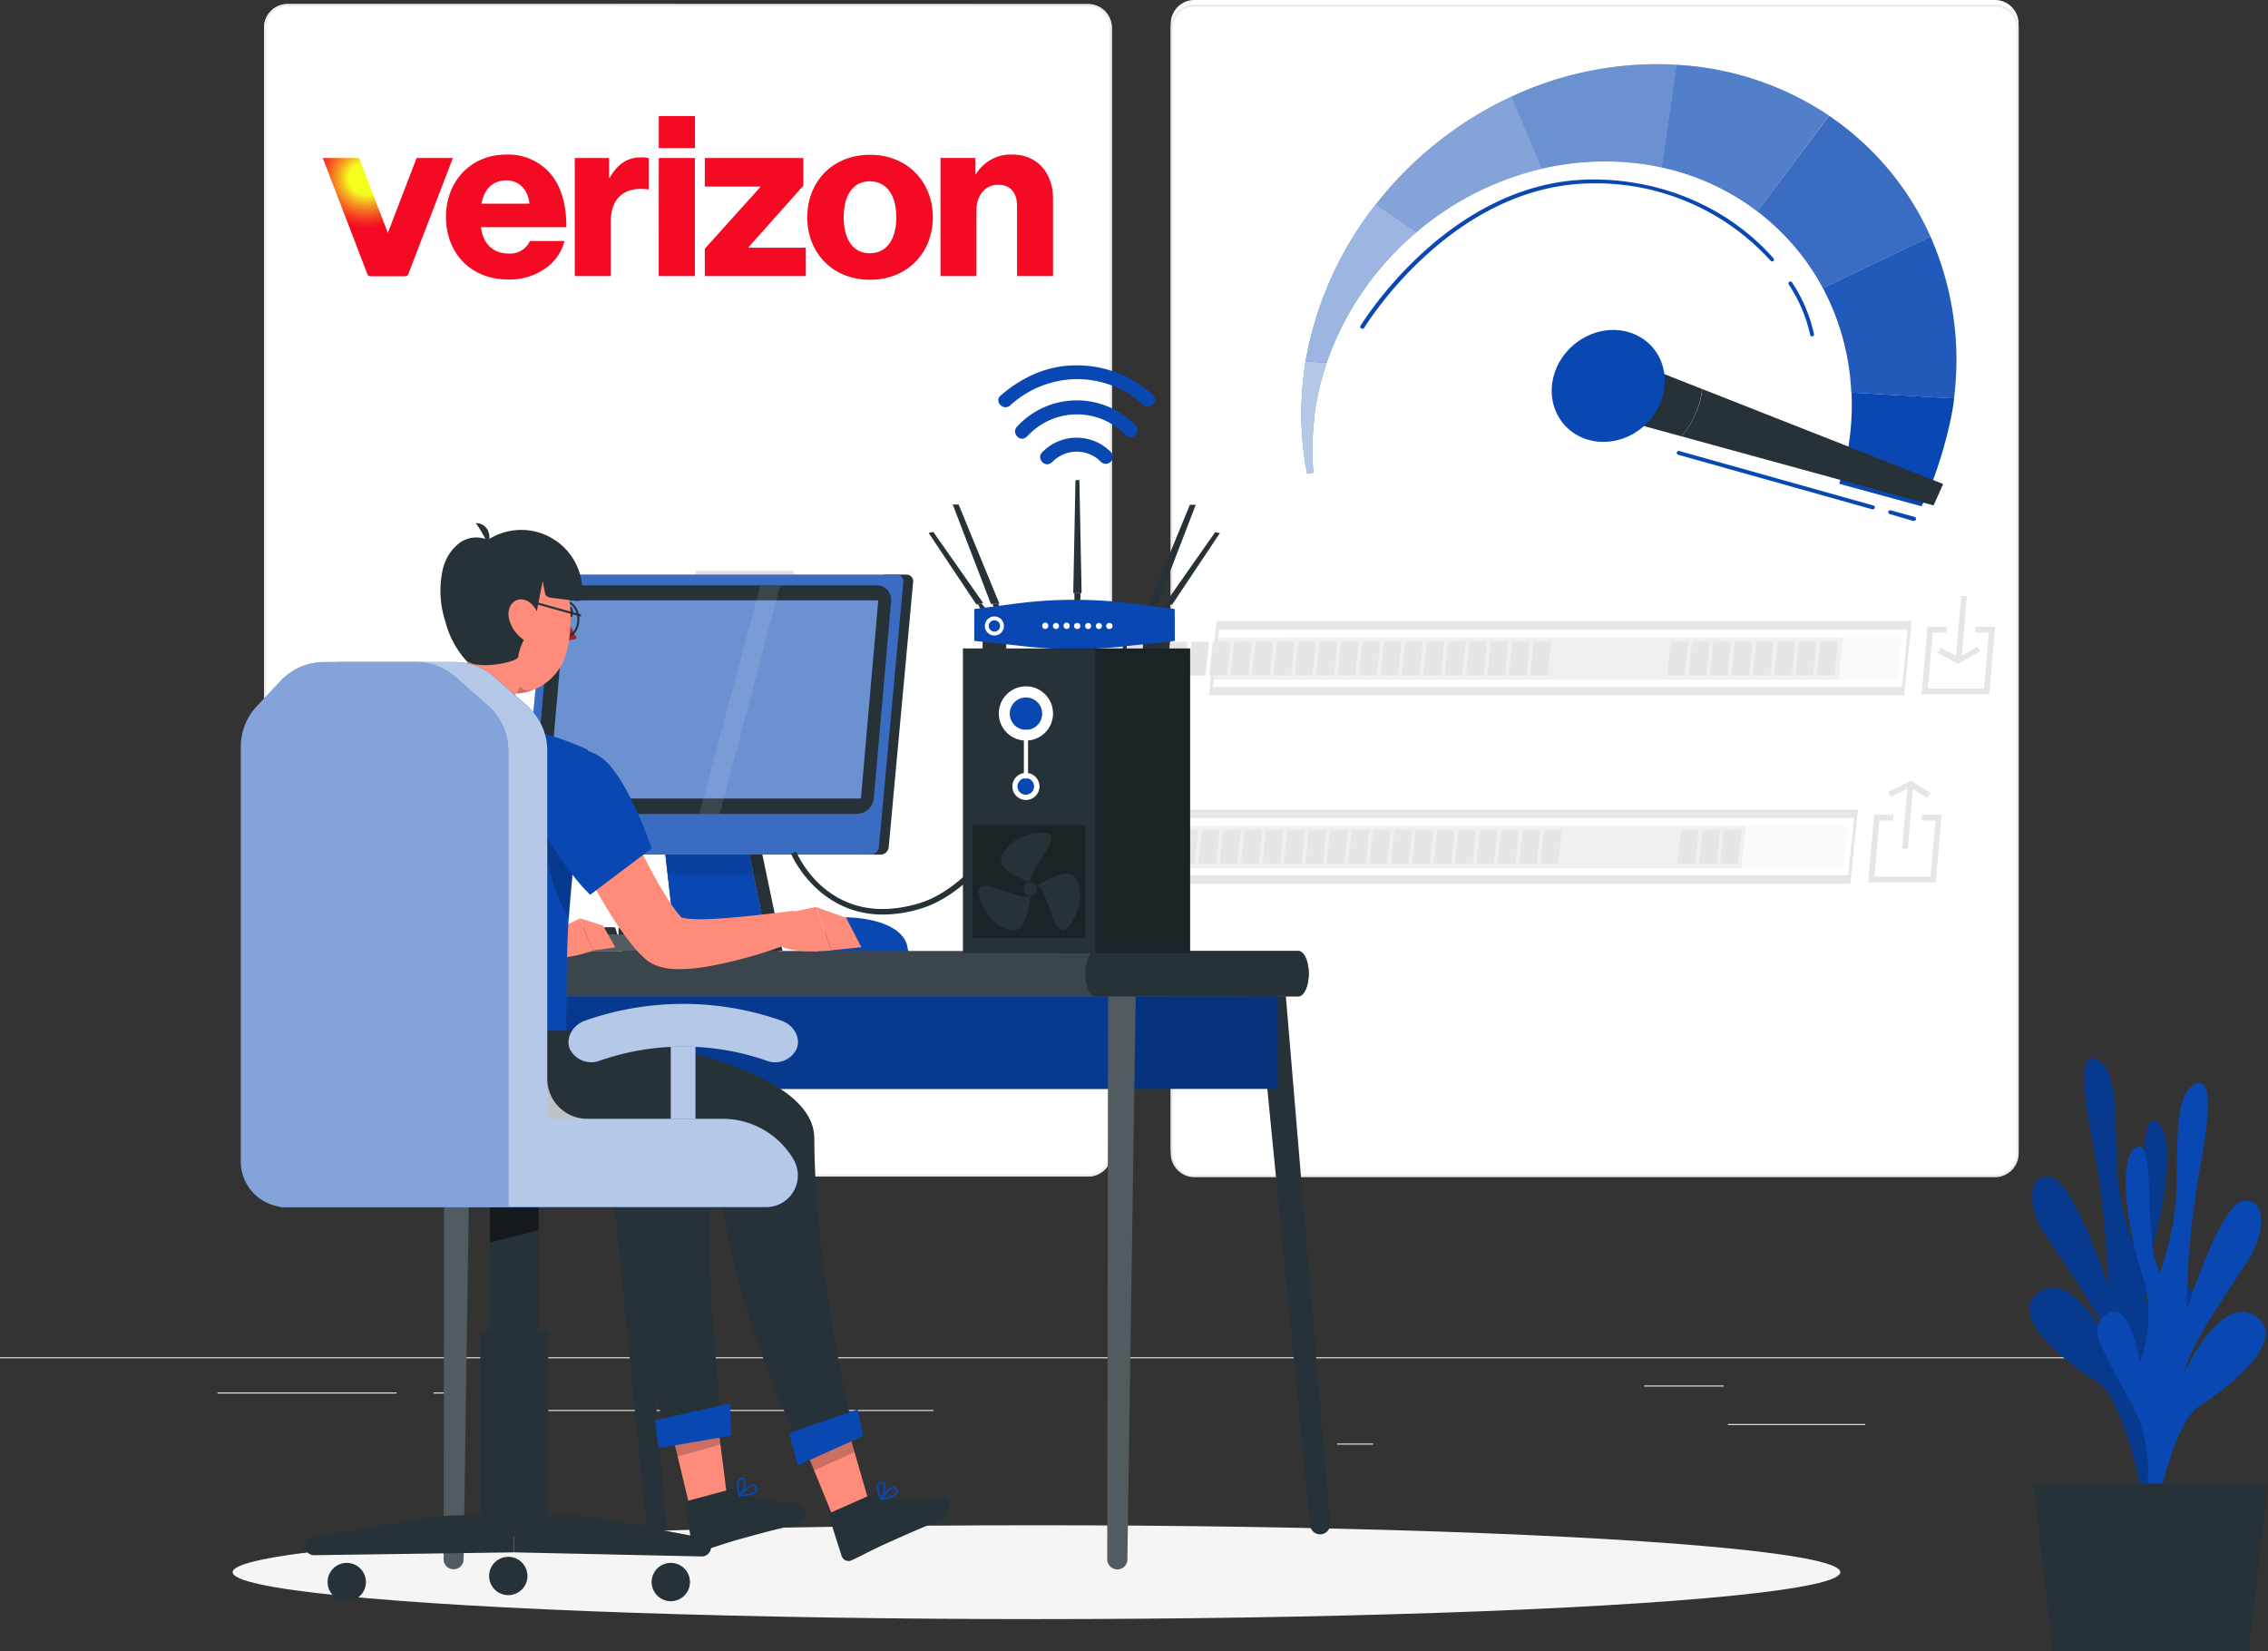 <svg id="Layer_1" data-name="Layer 1" xmlns="http://www.w3.org/2000/svg" xmlns:xlink="http://www.w3.org/1999/xlink" viewBox="0 0 547.05 398.32"><rect x="0" y="0" width="547.05" height="398.32" fill="#333333" stroke="none"/><defs><style>.cls-1{fill:#ebebeb;}.cls-10,.cls-11,.cls-12,.cls-13,.cls-14,.cls-2,.cls-3,.cls-8,.cls-9{fill:#fff;}.cls-2{stroke:#ebebeb;stroke-miterlimit:10;stroke-width:0.5px;}.cls-4{fill:#fafafa;}.cls-5{fill:#f0f0f0;}.cls-6{fill:#e6e6e6;}.cls-7{fill:#0948b3;}.cls-8{opacity:0.6;}.cls-10,.cls-11,.cls-12,.cls-13,.cls-14,.cls-18,.cls-19,.cls-20,.cls-23,.cls-8,.cls-9{isolation:isolate;}.cls-23,.cls-9{opacity:0.5;}.cls-10{opacity:0.4;}.cls-11,.cls-20{opacity:0.3;}.cls-12,.cls-18{opacity:0.2;}.cls-13,.cls-19{opacity:0.1;}.cls-14{opacity:0.7;}.cls-15{fill:#263238;}.cls-16{fill:#e0e0e0;}.cls-17{fill:#f5f5f5;}.cls-21{fill:#ff8b7b;}.cls-22{fill:#a02724;}.cls-24{fill:#f50a23;}.cls-25{fill:url(#radial-gradient);}</style><radialGradient id="radial-gradient" cx="-1064.87" cy="-3577.29" r="125.54" gradientTransform="matrix(0.04, -0.11, -0.12, -0.04, -298.33, -217.12)" gradientUnits="userSpaceOnUse"><stop offset="0" stop-color="#f5ff1e"/><stop offset="0.26" stop-color="#f5ff1e"/><stop offset="0.27" stop-color="#f5fa1e"/><stop offset="0.42" stop-color="#f5a620"/><stop offset="0.56" stop-color="#f56321"/><stop offset="0.68" stop-color="#f53322"/><stop offset="0.77" stop-color="#f51523"/><stop offset="0.82" stop-color="#f50a23"/></radialGradient></defs><path class="cls-1" d="M262.47,283.8H69.38a5.71,5.71,0,0,1-5.7-5.71V6.7A5.7,5.7,0,0,1,69.38,1H262.47a5.71,5.71,0,0,1,5.71,5.7h0V278.09A5.71,5.71,0,0,1,262.47,283.8Z"/><path class="cls-2" d="M69.38,1.2a5.45,5.45,0,0,0-5.45,5.47V278.09a5.46,5.46,0,0,0,5.45,5.46H262.47a5.49,5.49,0,0,0,5.46-5.46V6.7a5.49,5.49,0,0,0-5.46-5.46Z"/><path class="cls-3" d="M481.2,282.8H288.1a5.73,5.73,0,0,1-5.71-5.71V5.7A5.72,5.72,0,0,1,288.1,0H481.2a5.71,5.71,0,0,1,5.69,5.7V277.09a5.7,5.7,0,0,1-5.69,5.71Z"/><path class="cls-2" d="M288.1,1.36a5.48,5.48,0,0,0-5.46,5.46V278.25a5.48,5.48,0,0,0,5.46,5.46H481.2a5.48,5.48,0,0,0,5.46-5.46V6.82a5.48,5.48,0,0,0-5.46-5.46Z"/><polygon class="cls-4" points="444.64 209.42 294.34 209.42 295.38 199.23 445.68 199.23 444.64 209.42"/><polygon class="cls-5" points="420.02 209.42 279.45 209.42 280.49 199.23 421.06 199.23 420.02 209.42"/><path class="cls-6" d="M446.32,213.19H278.65l1.83-17.91H448.14Zm-166.71-2.06H445.78l1.4-13.81H281Z"/><polygon class="cls-6" points="408.87 208.42 404.63 208.42 405.49 200.23 409.73 200.23 408.87 208.42"/><polygon class="cls-6" points="414.03 208.42 409.79 208.42 410.65 200.23 414.89 200.23 414.03 208.42"/><polygon class="cls-6" points="419.19 208.42 414.95 208.42 415.81 200.23 420.05 200.23 419.19 208.42"/><polygon class="cls-6" points="466.92 212.86 450.61 212.86 452.03 196.55 456.69 196.55 456.57 197.94 453.3 197.94 452.12 211.47 465.65 211.47 466.84 197.94 463.5 197.94 463.62 196.55 468.34 196.55 466.92 212.86"/><polygon class="cls-6" points="460.17 204.7 458.78 204.7 460.15 189.11 461.53 189.11 460.17 204.7"/><polygon class="cls-6" points="464.84 192.47 460.75 189.91 456.05 192.23 455.52 191 460.93 188.32 465.65 191.28 464.84 192.47"/><polygon class="cls-4" points="457.62 163.97 307.32 163.97 308.35 153.78 458.65 153.78 457.62 163.97"/><polygon class="cls-5" points="443.47 163.97 292.42 163.97 293.46 153.78 444.51 153.78 443.47 163.97"/><path class="cls-6" d="M459.29,167.7H291.62l1.83-17.92H461.11Zm-166.71-2H458.75l1.4-13.8H294Z"/><polygon class="cls-6" points="406.36 162.97 402.13 162.97 402.99 154.78 407.22 154.78 406.36 162.97"/><polygon class="cls-6" points="411.52 162.97 407.29 162.97 408.14 154.78 412.38 154.78 411.52 162.97"/><polygon class="cls-6" points="416.68 162.97 412.45 162.97 413.31 154.78 417.54 154.78 416.68 162.97"/><polygon class="cls-6" points="421.84 162.97 417.61 162.97 418.46 154.78 422.7 154.78 421.84 162.97"/><polygon class="cls-6" points="427 162.97 422.77 162.97 423.62 154.78 427.86 154.78 427 162.97"/><polygon class="cls-6" points="432.16 162.97 427.93 162.97 428.78 154.78 433.02 154.78 432.16 162.97"/><polygon class="cls-6" points="437.32 162.97 433.08 162.97 433.94 154.78 438.18 154.78 437.32 162.97"/><polygon class="cls-6" points="442.48 162.97 438.24 162.97 439.1 154.78 443.34 154.78 442.48 162.97"/><polygon class="cls-6" points="479.81 167.5 463.5 167.5 464.92 151.19 469.58 151.19 469.45 152.58 466.19 152.58 465 166.12 478.54 166.12 479.73 152.58 476.38 152.58 476.51 151.19 481.23 151.19 479.81 167.5"/><polygon class="cls-6" points="473.08 159.35 471.69 159.35 473.06 143.76 474.44 143.76 473.08 159.35"/><polygon class="cls-6" points="472.34 160.14 467.39 157.46 468.14 156.23 472.43 158.56 476.97 155.99 477.58 157.18 472.34 160.14"/><g id="freepik--Speedometer--inject-132"><path class="cls-7" d="M471.18,97.13h0v-.3A1.5,1.5,0,0,1,471.18,97.13Z"/><path class="cls-7" d="M341.67,56A72,72,0,0,0,320,87.51l-5.1-.29a84.77,84.77,0,0,1,17-38Z"/><path class="cls-8" d="M341.67,56A72,72,0,0,0,320,87.51l-5.1-.29a84.77,84.77,0,0,1,17-38Z"/><path class="cls-7" d="M371.89,40.7A71.92,71.92,0,0,0,341.67,56l-9.78-6.72a89.39,89.39,0,0,1,32.72-26Z"/><path class="cls-9" d="M371.89,40.7A71.92,71.92,0,0,0,341.67,56l-9.78-6.72a89.39,89.39,0,0,1,32.72-26Z"/><path class="cls-7" d="M404.37,15.64l-3.58,24.75A63.54,63.54,0,0,0,390.06,39a66.88,66.88,0,0,0-18.17,1.7L364.6,23.3a82.9,82.9,0,0,1,38.57-7.74Z"/><path class="cls-10" d="M404.37,15.64l-3.58,24.75A63.54,63.54,0,0,0,390.06,39a66.88,66.88,0,0,0-18.17,1.7L364.6,23.3a82.9,82.9,0,0,1,38.57-7.74Z"/><path class="cls-7" d="M441.13,27.87,423.89,51a58.48,58.48,0,0,0-23.1-10.61l3.58-24.75A73,73,0,0,1,441.13,27.87Z"/><path class="cls-11" d="M441.13,27.87,423.89,51a58.48,58.48,0,0,0-23.1-10.61l3.58-24.75A73,73,0,0,1,441.13,27.87Z"/><path class="cls-7" d="M465.64,57.07,439.69,69.5A57.2,57.2,0,0,0,423.89,51l17.28-23.08A69.42,69.42,0,0,1,465.64,57.07Z"/><path class="cls-12" d="M465.64,57.07,439.69,69.5A57.2,57.2,0,0,0,423.89,51l17.28-23.08A69.42,69.42,0,0,1,465.64,57.07Z"/><path class="cls-7" d="M471.31,96.11,446.54,94.7a59,59,0,0,0-6.85-25.2l25.95-12.43A73.75,73.75,0,0,1,471.31,96.11Z"/><path class="cls-13" d="M471.31,96.11,446.54,94.7a59,59,0,0,0-6.85-25.2l25.95-12.43A73.75,73.75,0,0,1,471.31,96.11Z"/><path class="cls-7" d="M471.23,96.83a1.5,1.5,0,0,1,0,.3c-1,7-4.27,18.42-7.74,25l-19.85-5.43,1.95-7.59c.2-1,.36-2,.5-3h0l.08-.61h0a62.85,62.85,0,0,0,.42-10.8l24.77,1.4a1.21,1.21,0,0,1-.05.42A1.57,1.57,0,0,1,471.23,96.83Z"/><path class="cls-7" d="M316.8,114l-1.51.26c-.38-1.93-.69-3.88-.92-5.87a77.09,77.09,0,0,1,.14-18.28h0v-.29a1.12,1.12,0,0,1,.05-.31c.11-.77.22-1.53.35-2.29l5.1.29a68,68,0,0,0-2.94,12.26v.3a1.61,1.61,0,0,0,0,.31,61.19,61.19,0,0,0-.48,7.41A58.48,58.48,0,0,0,316.8,114Z"/><path class="cls-14" d="M316.8,114l-1.51.26c-.38-1.93-.69-3.88-.92-5.87a77.09,77.09,0,0,1,.14-18.28h0v-.29a1.12,1.12,0,0,1,.05-.31c.11-.77.22-1.53.35-2.29l5.1.29a68,68,0,0,0-2.94,12.26v.3a1.61,1.61,0,0,0,0,.31,61.19,61.19,0,0,0-.48,7.41A58.48,58.48,0,0,0,316.8,114Z"/><path class="cls-15" d="M468.7,116.75l-2.32,5.17-4.26-1.16-39.55-10.84-17-4.67a21.58,21.58,0,0,0,3.17-4.89,20.32,20.32,0,0,0,1.86-6.52l37.56,14.8h0Z"/><path class="cls-15" d="M410.57,93.84a21.24,21.24,0,0,1-5,11.41l-15.3-4.19L395.73,88Z"/><path class="cls-7" d="M401.43,93.44a14.67,14.67,0,0,1-3.46,7.84,15.11,15.11,0,0,1-5,3.87c-7,3.34-14.92.68-17.72-6s.64-14.75,7.64-18.11,14.93-.68,17.72,6A12.72,12.72,0,0,1,401.43,93.44Z"/><path class="cls-7" d="M437.06,81.14a.46.46,0,0,1-.44-.38,35.84,35.84,0,0,0-5.17-12.13.47.47,0,0,1,.14-.65h0a.48.48,0,0,1,.66.14,36.57,36.57,0,0,1,5.29,12.46.47.47,0,0,1-.37.55Z"/><path class="cls-7" d="M328.54,79.28a.4.4,0,0,1-.22-.06.47.47,0,0,1-.17-.63h0c.21-.3,21.5-35.3,56.11-35.3,16.92,0,32.78,6.89,43.5,19a.47.47,0,0,1,0,.64h0a.46.46,0,0,1-.65,0h0a56.82,56.82,0,0,0-42.8-18.7c-34.08.07-55.09,34.57-55.3,34.92A.46.46,0,0,1,328.54,79.28Z"/><path class="cls-7" d="M461.68,125.7h-.1L455.81,124a.47.47,0,0,1,.25-.91h0l5.76,1.61a.47.47,0,0,1-.15.92Z"/><path class="cls-7" d="M451.71,122.86h-.11L404.79,109.7a.47.47,0,0,1,.25-.91h0l46.84,13.15a.47.47,0,0,1-.15.92Z"/></g><rect class="cls-1" x="416.78" y="343.49" width="33.12" height="0.25"/><rect class="cls-1" x="322.53" y="348.21" width="8.69" height="0.25"/><rect class="cls-1" x="396.59" y="334.21" width="19.19" height="0.25"/><rect class="cls-1" x="52.46" y="335.89" width="43.19" height="0.25"/><rect class="cls-1" x="104.56" y="335.89" width="6.33" height="0.25"/><rect class="cls-1" x="131.47" y="340.11" width="93.68" height="0.25"/><rect class="cls-1" y="327.4" width="500" height="0.25"/><polygon class="cls-6" points="257.15 208.42 252.91 208.42 253.77 200.23 258.01 200.23 257.15 208.42"/><polygon class="cls-6" points="262.31 208.42 258.07 208.42 258.93 200.23 263.17 200.23 262.31 208.42"/><polygon class="cls-6" points="267.47 208.42 263.23 208.42 264.09 200.23 268.33 200.23 267.47 208.42"/><polygon class="cls-6" points="272.63 208.42 268.39 208.42 269.25 200.23 273.49 200.23 272.63 208.42"/><polygon class="cls-6" points="277.79 208.42 273.55 208.42 274.41 200.23 278.65 200.23 277.79 208.42"/><polygon class="cls-6" points="282.95 208.42 278.71 208.42 279.57 200.23 283.81 200.23 282.95 208.42"/><polygon class="cls-6" points="288.11 208.42 283.87 208.42 284.73 200.23 288.97 200.23 288.11 208.42"/><polygon class="cls-6" points="293.27 208.42 289.03 208.42 289.89 200.23 294.13 200.23 293.27 208.42"/><polygon class="cls-6" points="298.43 208.42 294.19 208.42 295.05 200.23 299.29 200.23 298.43 208.42"/><polygon class="cls-6" points="303.59 208.42 299.35 208.42 300.21 200.23 304.44 200.23 303.59 208.42"/><polygon class="cls-6" points="308.75 208.42 304.51 208.42 305.37 200.23 309.61 200.23 308.75 208.42"/><polygon class="cls-6" points="313.9 208.42 309.67 208.42 310.53 200.23 314.76 200.23 313.9 208.42"/><polygon class="cls-6" points="319.06 208.42 314.83 208.42 315.69 200.23 319.92 200.23 319.06 208.42"/><polygon class="cls-6" points="324.22 208.42 319.99 208.42 320.85 200.23 325.08 200.23 324.22 208.42"/><polygon class="cls-6" points="329.38 208.42 325.15 208.42 326.01 200.23 330.24 200.23 329.38 208.42"/><polygon class="cls-6" points="334.54 208.42 330.31 208.42 331.17 200.23 335.4 200.23 334.54 208.42"/><polygon class="cls-6" points="339.7 208.42 335.47 208.42 336.33 200.23 340.56 200.23 339.7 208.42"/><polygon class="cls-6" points="344.86 208.42 340.63 208.42 341.49 200.23 345.72 200.23 344.86 208.42"/><polygon class="cls-6" points="350.02 208.42 345.79 208.42 346.64 200.23 350.88 200.23 350.02 208.42"/><polygon class="cls-6" points="355.18 208.42 350.95 208.42 351.81 200.23 356.04 200.23 355.18 208.42"/><polygon class="cls-6" points="360.34 208.42 356.11 208.42 356.96 200.23 361.2 200.23 360.34 208.42"/><polygon class="cls-6" points="365.5 208.42 361.26 208.42 362.12 200.23 366.36 200.23 365.5 208.42"/><polygon class="cls-6" points="370.66 208.42 366.43 208.42 367.28 200.23 371.52 200.23 370.66 208.42"/><polygon class="cls-6" points="375.82 208.42 371.58 208.42 372.44 200.23 376.68 200.23 375.82 208.42"/><polygon class="cls-6" points="270.12 162.97 265.89 162.97 266.74 154.78 270.98 154.78 270.12 162.97"/><polygon class="cls-6" points="275.28 162.97 271.05 162.97 271.9 154.78 276.14 154.78 275.28 162.97"/><polygon class="cls-6" points="280.44 162.97 276.2 162.97 277.06 154.78 281.3 154.78 280.44 162.97"/><polygon class="cls-6" points="285.6 162.97 281.36 162.97 282.22 154.78 286.46 154.78 285.6 162.97"/><polygon class="cls-6" points="290.76 162.97 286.52 162.97 287.38 154.78 291.62 154.78 290.76 162.97"/><polygon class="cls-6" points="295.92 162.97 291.68 162.97 292.54 154.78 296.78 154.78 295.92 162.97"/><polygon class="cls-6" points="301.08 162.97 296.84 162.97 297.7 154.78 301.94 154.78 301.08 162.97"/><polygon class="cls-6" points="306.24 162.97 302 162.97 302.86 154.78 307.1 154.78 306.24 162.97"/><polygon class="cls-6" points="311.4 162.97 307.16 162.97 308.02 154.78 312.26 154.78 311.4 162.97"/><polygon class="cls-6" points="316.56 162.97 312.32 162.97 313.18 154.78 317.42 154.78 316.56 162.97"/><polygon class="cls-6" points="321.72 162.97 317.48 162.97 318.34 154.78 322.58 154.78 321.72 162.97"/><polygon class="cls-6" points="326.88 162.97 322.64 162.97 323.5 154.78 327.74 154.78 326.88 162.97"/><polygon class="cls-6" points="332.04 162.97 327.8 162.97 328.66 154.78 332.9 154.78 332.04 162.97"/><polygon class="cls-6" points="337.2 162.97 332.96 162.97 333.82 154.78 338.06 154.78 337.2 162.97"/><polygon class="cls-6" points="342.36 162.97 338.12 162.97 338.98 154.78 343.21 154.78 342.36 162.97"/><polygon class="cls-6" points="347.51 162.97 343.28 162.97 344.14 154.78 348.37 154.78 347.51 162.97"/><polygon class="cls-6" points="352.68 162.97 348.44 162.97 349.3 154.78 353.53 154.78 352.68 162.97"/><polygon class="cls-6" points="357.83 162.97 353.6 162.97 354.46 154.78 358.69 154.78 357.83 162.97"/><polygon class="cls-6" points="362.99 162.97 358.76 162.97 359.62 154.78 363.85 154.78 362.99 162.97"/><polygon class="cls-6" points="368.15 162.97 363.92 162.97 364.78 154.78 369.01 154.78 368.15 162.97"/><polygon class="cls-6" points="373.31 162.97 369.08 162.97 369.94 154.78 374.17 154.78 373.31 162.97"/><polygon class="cls-16" points="191.1 143.15 167.43 143.15 167.9 137.73 191.58 137.73 191.1 143.15"/><g id="freepik--Shadow--inject-132"><ellipse id="freepik--path--inject-132" class="cls-17" cx="250" cy="379.24" rx="193.89" ry="11.32"/></g><g id="freepik--Plant--inject-132"><path class="cls-7" d="M521,362.6s-7-15.33,1-30.45,10.35-18.67,5.24-21.76-7.47,12.09-7.47,12.09S515.46,312,519,301.1s5.79-28.74.93-30.65-1,22.25-5.15,30.43A70.79,70.79,0,0,1,510.67,283c-.58-8.78.33-22.81-3.51-26.4s-6.3-1.11-2.53,18.27A202.23,202.23,0,0,1,508.42,310s-8.34-25.42-13.93-26.16-5.59,7.49-.8,14.63,14,19.93,15.54,26.51c0,0-9.15-19.13-17.38-13.26s7.16,17.41,14,21.59,11.57,30.35,11.57,30.35Z"/><path class="cls-18" d="M521,362.6s-7-15.33,1-30.45,10.35-18.67,5.24-21.76-7.47,12.09-7.47,12.09S515.46,312,519,301.1s5.79-28.74.93-30.65-1,22.25-5.15,30.43A70.79,70.79,0,0,1,510.67,283c-.58-8.78.33-22.81-3.51-26.4s-6.3-1.11-2.53,18.27A202.23,202.23,0,0,1,508.42,310s-8.34-25.42-13.93-26.16-5.59,7.49-.8,14.63,14,19.93,15.54,26.51c0,0-9.15-19.13-17.38-13.26s7.16,17.41,14,21.59,11.57,30.35,11.57,30.35Z"/><path class="cls-7" d="M515.46,368.88s6.84-15.43-1.37-30.42-10.57-18.52-5.49-21.69,7.61,12,7.61,12,4.18-10.51.49-21.39-6.11-28.7-1.24-30.7,1.2,22.2,5.52,30.36a71.23,71.23,0,0,0,3.91-18c.48-8.79-.6-22.8,3.2-26.45s6.28-1.21,2.74,18.23a202.11,202.11,0,0,0-3.37,35.23s8-25.54,13.61-26.36,5.68,7.4,1,14.61-13.79,20.14-15.22,26.75c0,0,8.92-19.27,17.22-13.53s-7,17.53-13.77,21.8S519,369.84,519,369.84Z"/><polygon class="cls-15" points="547.05 357.88 490.53 357.88 495.1 398.32 542.47 398.32 547.05 357.88"/></g><g id="freepik--Desk--inject-132"><polygon class="cls-15" points="279.2 145.74 288.42 121.76 287 121.76 277.14 145.74 279.2 145.74"/><polygon class="cls-15" points="282.71 145.87 294.23 128.61 293.11 128.36 281.08 145.5 282.71 145.87"/><polygon class="cls-15" points="239.01 145.68 229.8 121.7 231.22 121.7 241.08 145.68 239.01 145.68"/><polygon class="cls-15" points="235.51 145.81 223.99 128.55 225.11 128.3 237.13 145.44 235.51 145.81"/><polygon class="cls-15" points="260.89 143.06 258.87 143.06 259.41 115.81 260.35 115.81 260.89 143.06"/><polygon class="cls-15" points="239.39 145.68 239.86 146.75 241.23 146.75 240.79 145.68 239.39 145.68"/><polygon class="cls-15" points="278.85 145.68 278.38 146.75 277.01 146.75 277.44 145.68 278.85 145.68"/><polygon class="cls-15" points="235.88 145.74 236.53 146.96 237.88 146.96 236.72 145.53 235.88 145.74"/><polygon class="cls-15" points="282.37 145.74 281.73 146.96 280.38 146.96 281.54 145.53 282.37 145.74"/><polygon class="cls-15" points="259.15 143.06 259.16 145.24 260.6 145.24 260.6 143.06 259.15 143.06"/><rect class="cls-15" x="237.01" y="153.02" width="5.7" height="3.55"/><rect class="cls-15" x="275.67" y="153.02" width="5.7" height="3.55"/><path class="cls-7" d="M283.37,154.59,271,155.93a108.63,108.63,0,0,1-23.64,0L235,154.59v-7.68l10-1.31a109.79,109.79,0,0,1,28.29,0l10.06,1.31Z"/><path class="cls-3" d="M242.15,151a2.3,2.3,0,1,1-2.3-2.3h0a2.28,2.28,0,0,1,2.29,2.27h0Z"/><circle class="cls-7" cx="239.86" cy="150.99" r="1.37"/><path class="cls-3" d="M252.85,151a.73.73,0,0,1-.73.72.72.72,0,0,1-.72-.72h0a.73.73,0,0,1,.63-.82.74.74,0,0,1,.82.64h0A.49.49,0,0,1,252.85,151Z"/><path class="cls-3" d="M255.43,151a.72.72,0,0,1-.72.72h0a.73.73,0,1,1,.72-.74Z"/><path class="cls-3" d="M258,151a.73.73,0,0,1-.73.72.72.72,0,0,1-.72-.72h0a.73.73,0,0,1,.63-.82.74.74,0,0,1,.82.64h0A.49.49,0,0,1,258,151Z"/><path class="cls-3" d="M260.6,151a.72.72,0,0,1-.72.72h0a.73.73,0,0,1-.82-.63.74.74,0,0,1,.64-.82h.18A.73.73,0,0,1,260.6,151Z"/><path class="cls-3" d="M263.19,151a.73.73,0,1,1-.73-.73.73.73,0,0,1,.73.73Z"/><path class="cls-3" d="M265.78,151a.73.73,0,1,1-.73-.73.73.73,0,0,1,.73.73Z"/><path class="cls-3" d="M268.36,151a.72.72,0,0,1-.72.72h0a.73.73,0,0,1-.82-.63.74.74,0,0,1,.64-.82h.18A.73.73,0,0,1,268.36,151Z"/><path class="cls-7" d="M197.25,230H219.2l-.51-2.38c-2.34-6.34-14.34-6.34-14.34-6.34-3,.17-5.89,3-6.71,6.85Z"/><path class="cls-15" d="M180.19,203.37h-20l2.63,23.06h22.06Z"/><path class="cls-15" d="M188.74,229.36h-1v.26H150.28v-3.19h34.57l-4.66-23.06h-20l-1.11-9.78a2.5,2.5,0,0,1,2.5-2.39h17.16a2.52,2.52,0,0,1,2.52,2.39Z"/><polygon class="cls-7" points="184.85 226.43 162.79 226.43 160.37 205.19 160.16 203.37 180.19 203.37 184.85 226.43"/><polygon class="cls-19" points="161.09 211.05 160.16 203.37 183.28 203.37 184.89 211.05 161.09 211.05"/><path class="cls-15" d="M127,227.11h-2.62a.48.48,0,0,1-.5-.46h0v-2.53a.48.48,0,0,1,.5-.46h1.88a.5.5,0,0,1,.48.34l.74,2.53a.48.48,0,0,1-.37.57H127Z"/><path class="cls-15" d="M130.6,227.11H128a.48.48,0,0,1-.5-.46h0v-2.53a.48.48,0,0,1,.5-.46h1.88a.5.5,0,0,1,.48.34l.74,2.53a.48.48,0,0,1-.37.57h-.13Z"/><path class="cls-15" d="M134.22,227.11H131.6a.48.48,0,0,1-.5-.46h0v-2.53a.48.48,0,0,1,.5-.46h1.88a.5.5,0,0,1,.48.34l.74,2.53a.48.48,0,0,1-.37.57h-.11Z"/><path class="cls-15" d="M137.84,227.11h-2.62a.48.48,0,0,1-.5-.46h0v-2.53a.48.48,0,0,1,.5-.46h1.88a.5.5,0,0,1,.48.34l.74,2.53a.48.48,0,0,1-.37.57h-.11Z"/><path class="cls-15" d="M141.45,227.11h-2.61a.48.48,0,0,1-.5-.46h0v-2.53a.48.48,0,0,1,.5-.46h1.88a.5.5,0,0,1,.48.34l.74,2.53a.48.48,0,0,1-.37.57h-.12Z"/><path class="cls-15" d="M145.07,227.11h-2.61a.48.48,0,0,1-.5-.46h0v-2.53a.48.48,0,0,1,.5-.46h1.88a.5.5,0,0,1,.48.34l.74,2.53a.48.48,0,0,1-.37.57h-.12Z"/><path class="cls-15" d="M148.69,227.11h-2.62a.49.49,0,0,1-.5-.46v-2.53a.49.49,0,0,1,.5-.46H148a.5.5,0,0,1,.48.34l.74,2.53a.47.47,0,0,1-.34.57h0A.55.55,0,0,1,148.69,227.11Z"/><path class="cls-15" d="M152.31,227.11h-2.62a.49.49,0,0,1-.5-.46v-2.53a.49.49,0,0,1,.5-.46h1.89a.5.5,0,0,1,.48.34l.74,2.53a.48.48,0,0,1-.37.57h-.12Z"/><path class="cls-15" d="M155.93,227.11h-2.62a.49.49,0,0,1-.5-.46v-2.53a.49.49,0,0,1,.5-.46h1.88a.5.5,0,0,1,.49.34l.74,2.53a.48.48,0,0,1-.37.57h-.12Z"/><path class="cls-15" d="M159.55,227.11h-2.62a.49.49,0,0,1-.5-.46v-2.53a.49.49,0,0,1,.5-.46h1.88a.5.5,0,0,1,.49.34l.74,2.53a.48.48,0,0,1-.37.57h-.12Z"/><path class="cls-15" d="M163.17,227.11h-2.62a.49.49,0,0,1-.5-.46v-2.53a.49.49,0,0,1,.5-.46h1.88a.5.5,0,0,1,.49.34l.74,2.53a.48.48,0,0,1-.37.57h-.12Z"/><path class="cls-15" d="M166.79,227.11h-2.62a.49.49,0,0,1-.5-.46v-2.53a.49.49,0,0,1,.5-.46h1.88a.5.5,0,0,1,.49.34l.74,2.53a.48.48,0,0,1-.37.57h-.12Z"/><path class="cls-15" d="M170.41,227.11h-2.62a.49.49,0,0,1-.5-.46v-2.53a.49.49,0,0,1,.5-.46h1.88a.5.5,0,0,1,.49.34l.74,2.53a.48.48,0,0,1-.37.57h-.12Z"/><path class="cls-15" d="M174,227.11h-2.62a.49.49,0,0,1-.5-.46v-2.53a.49.49,0,0,1,.5-.46h1.88a.5.5,0,0,1,.49.34l.74,2.53a.48.48,0,0,1-.37.57H174Z"/><path class="cls-15" d="M177.65,227.11H175a.49.49,0,0,1-.5-.46v-2.53a.49.49,0,0,1,.5-.46h1.88a.5.5,0,0,1,.49.34l.73,2.53a.47.47,0,0,1-.34.57h-.11Z"/><path class="cls-15" d="M180.29,227.38a2.1,2.1,0,0,1-2.18,2h-54.2a2.09,2.09,0,0,1-2.18-2h0a1.9,1.9,0,0,1,.64-1.41,2.28,2.28,0,0,1,1.49-.58h54.25a2.47,2.47,0,0,1,.6.08A2,2,0,0,1,180.29,227.38Z"/><path class="cls-12" d="M180.29,227.38a2.1,2.1,0,0,1-2.18,2h-54.2a2.09,2.09,0,0,1-2.18-2h0a1.9,1.9,0,0,1,.64-1.41,2.28,2.28,0,0,1,1.49-.58h54.25a2.47,2.47,0,0,1,.6.08A2,2,0,0,1,180.29,227.38Z"/><path class="cls-15" d="M180.29,227.38a2.1,2.1,0,0,1-2.18,2H159.76a2,2,0,0,1-1.52-1.9,1.09,1.09,0,0,1,0-.36,1.84,1.84,0,0,1,.61-1,2.15,2.15,0,0,1,.46-.33l.26-.12a2.63,2.63,0,0,1,.83-.14h18.27A2,2,0,0,1,180.29,227.38Z"/><path class="cls-15" d="M218.73,138.6h-5.54L207,206.15h5.53a2,2,0,0,0,1.84-1.92l5.87-63.71a1.61,1.61,0,0,0-1.27-1.89h0Z"/><path class="cls-7" d="M210.16,206.15h-83a1.6,1.6,0,0,1-1.5-1.69v-.23l5.87-63.71a2,2,0,0,1,1.84-1.92h83a1.6,1.6,0,0,1,1.5,1.69v.23L212,204.28A2,2,0,0,1,210.16,206.15Z"/><path class="cls-12" d="M210.16,206.15h-83a1.6,1.6,0,0,1-1.5-1.69v-.23l5.87-63.71a2,2,0,0,1,1.84-1.92h83a1.6,1.6,0,0,1,1.5,1.69v.23L212,204.28A2,2,0,0,1,210.16,206.15Z"/><polygon class="cls-7" points="207.66 192.6 132.27 192.6 136.45 144.81 211.84 144.81 207.66 192.6"/><path class="cls-15" d="M206.62,196.34H132.33a3.44,3.44,0,0,1-3.5-3.38h0a2.94,2.94,0,0,1,0-.42L133,145a4.24,4.24,0,0,1,4.15-3.81h74.28a3.44,3.44,0,0,1,3.51,3.37h0a3.23,3.23,0,0,1,0,.44l-4.16,47.49A4.24,4.24,0,0,1,206.62,196.34Z"/><polygon class="cls-7" points="207.66 192.6 132.27 192.6 136.45 144.81 211.84 144.81 207.66 192.6"/><polygon class="cls-10" points="207.66 192.6 132.27 192.6 136.45 144.81 211.84 144.81 207.66 192.6"/><polygon class="cls-13" points="183.39 141.24 168.66 196.31 173.61 196.31 188.18 141.24 183.39 141.24"/><path class="cls-15" d="M143.38,241.13H150l10.67,126.34a2.4,2.4,0,0,1-2.17,2.61h-.24a2.41,2.41,0,0,1-2.4-2.18Z"/><path class="cls-15" d="M303.49,240.28h6.66L320.82,367.5a2.42,2.42,0,0,1-2.21,2.61h-.2a2.42,2.42,0,0,1-2.4-2.18Z"/><rect class="cls-7" x="109.45" y="240.25" width="198.72" height="22.41"/><polygon class="cls-20" points="273.26 240.42 272.49 262.64 308.17 262.66 308.17 240.25 273.26 240.42"/><rect class="cls-18" x="109.47" y="240.42" width="160.77" height="22.41"/><path class="cls-15" d="M113.83,240.28h-6.66L107,376.11a2.41,2.41,0,0,0,2.4,2.42h0a2.42,2.42,0,0,0,2.42-2.38Z"/><path class="cls-15" d="M273.94,240.28h-6.66l-.2,135.86a2.42,2.42,0,0,0,2.42,2.42h0a2.41,2.41,0,0,0,2.42-2.38Z"/><path class="cls-12" d="M107.17,240.28,107,376.11a2.41,2.41,0,0,0,2.4,2.42h0a2.42,2.42,0,0,0,2.42-2.38l2-135.9Z"/><path class="cls-12" d="M273.94,240.28h-6.66l-.2,135.86a2.42,2.42,0,0,0,2.42,2.42h0a2.41,2.41,0,0,0,2.42-2.38Z"/><path class="cls-15" d="M101.63,234.87h0c0-3,1.12-5.47,2.51-5.48h209c1.39,0,2.51,2.46,2.51,5.48h0c0,3-1.12,5.46-2.51,5.47h-209C102.75,240.33,101.63,237.89,101.63,234.87Z"/><path class="cls-13" d="M101.63,234.87h0c0-3,1.12-5.47,2.51-5.48h209c1.39,0,2.51,2.46,2.51,5.48h0c0,3-1.12,5.46-2.51,5.47h-209C102.75,240.33,101.63,237.89,101.63,234.87Z"/><path class="cls-15" d="M261.73,234.87h0c0-3,1.13-5.47,2.52-5.48h48.93c1.39,0,2.51,2.46,2.51,5.48h0c0,3-1.12,5.46-2.51,5.47H264.25C262.86,240.33,261.74,237.89,261.73,234.87Z"/><path class="cls-15" d="M213,220.61c-15.94,0-22.13-14.5-22.2-14.67l1.25-.52c.32.78,8.12,18.93,29.67,12.46,21.85-6.57,39.22-53.08,39.39-53.55l1.27.47c-.72,1.94-17.78,47.61-40.27,54.37A31.3,31.3,0,0,1,213,220.61Z"/><rect class="cls-15" x="255.11" y="156.42" width="31.95" height="73.53"/><rect class="cls-20" x="255.11" y="156.42" width="31.95" height="73.53"/><rect class="cls-15" x="232.26" y="156.42" width="31.95" height="73.53"/><path class="cls-3" d="M254,172.1a6.54,6.54,0,1,1-6.54-6.54h0a6.53,6.53,0,0,1,6.53,6.53Z"/><path class="cls-7" d="M251.38,172.15a3.91,3.91,0,1,1-3.91-3.91,3.91,3.91,0,0,1,3.91,3.91Z"/><path class="cls-3" d="M250.73,189.7a3.27,3.27,0,1,1-3.27-3.27h0A3.29,3.29,0,0,1,250.73,189.7Z"/><path class="cls-7" d="M249.42,189.7a2,2,0,1,1-2-2h.05A2,2,0,0,1,249.42,189.7Z"/><rect class="cls-3" x="246.96" y="176.06" width="1.01" height="11.72"/><rect class="cls-20" x="234.61" y="199.01" width="27.26" height="27.26"/><path class="cls-15" d="M250.13,214.45a1.61,1.61,0,1,1-1.61-1.61h0a1.61,1.61,0,0,1,1.61,1.61Z"/><path class="cls-15" d="M248.52,212.84c-.16-3.89,9.21-12,3-12s-10.33,4.4-10.09,7S248.52,212.84,248.52,212.84Z"/><path class="cls-15" d="M248.54,216.18c-3.74,1.07-13.81-6.15-12.35-.07s6.7,9,9.14,8.18S248.54,216.18,248.54,216.18Z"/><path class="cls-15" d="M250.26,213.59c3.18,2.25,3.87,14.62,7.68,9.67s2.83-10.87.65-12.25S250.26,213.59,250.26,213.59Z"/><path class="cls-7" d="M253.7,111.57a8.2,8.2,0,0,1,11.57-.44h0l.27.27A1.67,1.67,0,0,0,267.9,109a11.56,11.56,0,0,0-16.33-.09h0l-.22.22c-1.48,1.54.86,3.91,2.36,2.36Z"/><path class="cls-7" d="M243.65,97.8a24.24,24.24,0,0,1,15.88-6.35,23.57,23.57,0,0,1,16.2,6.2c1.56,1.46,3.92-.87,2.36-2.36a27,27,0,0,0-18.53-7.16c-6.92,0-13.07,2.83-18.24,7.31-1.61,1.41.73,3.77,2.36,2.36Z"/><path class="cls-7" d="M247.61,105.43a16.26,16.26,0,0,1,23-1.34l0,0h0c.32.28.63.59.93.9,1.5,1.54,3.86-.81,2.36-2.36a19.59,19.59,0,0,0-27.7-.62h0c-.31.31-.62.62-.91.94-1.45,1.57.88,3.94,2.36,2.36Z"/></g><g id="freepik--Character--inject-132"><polygon class="cls-21" points="166.35 363.43 175.34 360.75 172.62 339.51 161.56 343.44 166.35 363.43"/><polygon class="cls-18" points="160.32 337.52 171.99 333.18 173.74 348.46 163.38 351.36 160.32 337.52"/><path class="cls-15" d="M176.11,359.28l-10.25,2.77a.77.77,0,0,0-.53.91l1.55,9.76a1.76,1.76,0,0,0,2,1.51h0c3.54-1,5.21-1.74,9.71-3,2.77-.76,9.1-2.56,13-3.27s3.09-5.25,1.38-5.37c-7.67-.47-12.07-1.39-15.16-3.1A2.29,2.29,0,0,0,176.11,359.28Z"/><path class="cls-7" d="M182.51,359.8a1.25,1.25,0,0,0,0-1.24.8.8,0,0,0-.64-.48c-1.21-.16-3.39,2.21-3.63,2.49a.2.2,0,0,0,0,.23.21.21,0,0,0,.19.13,11.94,11.94,0,0,0,2.46-.25A2.64,2.64,0,0,0,182.51,359.8Zm-.75-1.29a.4.4,0,0,1,.3.25.8.8,0,0,1,.06.79c-.33.53-1.52.82-3.24.94.91-.93,2.24-2.07,2.88-2Z"/><path class="cls-7" d="M178.53,360.87c.77-.76,1.68-3,1.23-3.94a.82.82,0,0,0-.92-.46,1,1,0,0,0-.83.52c-.72,1.1.14,3.68.15,3.8a.29.29,0,0,0,.16.15h.1A.26.26,0,0,0,178.53,360.87Zm.36-4c.32,0,.47.09.48.22a4.45,4.45,0,0,1-.9,3.15,4.88,4.88,0,0,1-.1-3,.64.64,0,0,1,.41-.31Z"/><path class="cls-15" d="M120.8,248.28s53.25,4.49,51.94,27.62c-1.07,18.93-3.88,13.78,1.63,70.06L161,346.7s-13.62-46-11.79-64.32c-15,0-49.36,1.31-54.36-12.23a60.27,60.27,0,0,1-3.57-21.45Z"/><polygon class="cls-7" points="158.85 349.31 176.35 346.31 176.07 338.57 157.95 342.6 158.85 349.31"/><polygon class="cls-21" points="201.08 366.21 209.55 362.19 203.62 341.62 193.29 347.19 201.08 366.21"/><polygon class="cls-18" points="191.16 341.53 202.03 335.46 206.09 350.29 196.3 354.74 191.16 341.53"/><path class="cls-15" d="M210.08,360.57l-9.7,4.31a.79.79,0,0,0-.39,1l3,9.41a1.74,1.74,0,0,0,2.16,1.18h.06c3.35-1.57,4.88-2.52,9.14-4.41,2.63-1.17,8.61-3.92,12.34-5.21s2.25-5.66.55-5.52c-7.65.71-12.15.47-15.45-.75A2.35,2.35,0,0,0,210.08,360.57Z"/><path class="cls-7" d="M216.49,360.16a1.25,1.25,0,0,0-.21-1.22.73.73,0,0,0-.7-.37c-1.23,0-3,2.7-3.21,3a.24.24,0,0,0,0,.23.2.2,0,0,0,.21.09,11.76,11.76,0,0,0,2.42-.61A2.63,2.63,0,0,0,216.49,360.16Zm-.94-1.16a.43.43,0,0,1,.34.21.78.78,0,0,1,.17.77c-.23.57-1.37,1-3.05,1.41C213.76,360.34,214.91,359,215.55,359Z"/><path class="cls-7" d="M212.72,361.83c.65-.87,1.21-3.22.62-4.09a.85.85,0,0,0-1-.31,1.08,1.08,0,0,0-.74.64c-.54,1.2.71,3.62.73,3.73a.23.23,0,0,0,.18.12h.1A.31.31,0,0,0,212.72,361.83Zm-.25-4c.31-.08.48,0,.5.14a4.43,4.43,0,0,1-.4,3.25,4.89,4.89,0,0,1-.56-3,.58.58,0,0,1,.36-.36Z"/><path class="cls-15" d="M136.65,248.28c.35,0,59.69,6.11,59.76,26.24.13,33.28,9.64,71.44,9.64,71.44l-11.73,5.81s-20.42-41.37-20.11-67.31c-16.33-4.69-58.56,3.18-63.55-10.35-4.09-11.06-1.88-25.83-1.88-25.83Z"/><polygon class="cls-7" points="192.44 353.47 208.16 346.4 206.9 339.96 190.32 345.69 192.44 353.47"/><path class="cls-21" d="M110.24,177.28c-1.73,3.27-3.17,6.43-4.63,9.72s-2.75,6.58-4,10a109.34,109.34,0,0,0-3.23,10.48A55.65,55.65,0,0,0,96.61,219a23.69,23.69,0,0,0,.67,6.76,14.66,14.66,0,0,0,1.58,3.87,11.62,11.62,0,0,0,1.42,1.92l.43.47c.25.22.51.47.77.66a8.17,8.17,0,0,0,1.38.86,11.32,11.32,0,0,0,2.25.85,15,15,0,0,0,1.89.36,24.87,24.87,0,0,0,3.23.16,45.82,45.82,0,0,0,5.74-.34,108.22,108.22,0,0,0,20.87-4.82l-1.24-5.92c-6.78.46-13.7,1-20.19.94-1.62-.08-3.19-.08-4.65-.23a13.92,13.92,0,0,1-1.93-.34c-.52-.13-1-.34-.81-.32a1.18,1.18,0,0,1,.29.16,1.61,1.61,0,0,1,.28.24h0a1.08,1.08,0,0,1-.08-.19,4.35,4.35,0,0,1-.27-1,14.55,14.55,0,0,1-.11-3.55,46.92,46.92,0,0,1,1.8-8.94c.89-3.15,2-6.2,3.15-9.3s2.44-6.19,3.81-9.27,2.8-6.16,4.2-9.06Z"/><path class="cls-21" d="M132.61,225.14l7.23-3.6,3.15,7.8s-8.4,3-10,.78Z"/><polygon class="cls-21" points="145.46 223.27 148.42 228.53 142.99 229.28 139.84 221.49 145.46 223.27"/><path class="cls-21" d="M131.74,190.45c1.35,3.39-.13-.45,1.36,2.83s3,6.51,4.54,9.74a188.64,188.64,0,0,0,10.62,19.12c1.07,1.57,2.13,3.13,3.32,4.69.59.79,1.25,1.56,1.95,2.36.38.4.69.78,1.14,1.19l.64.62.36.34a9.06,9.06,0,0,0,3.48,1.84,14.52,14.52,0,0,0,2.06.44,21.7,21.7,0,0,0,3.42.14,43.21,43.21,0,0,0,5.89-.59,108.76,108.76,0,0,0,21-6V219.7c-6.87.83-13.89,1.71-20.49,2a45.67,45.67,0,0,1-4.68-.06,11.63,11.63,0,0,1-1.86-.3,2.78,2.78,0,0,1-.57-.21c-.06,0,0-.08.29.1a1.18,1.18,0,0,1,.28.22l-.1-.13-.3-.33c-.19-.19-.43-.51-.65-.77-.43-.55-.88-1.14-1.33-1.79-.88-1.27-1.74-2.67-2.59-4.09-1.7-2.85-3.28-5.87-4.83-8.93s-3-6.18-4.5-9.33c-2.92-6.26-2.89-5.61-5.6-11.93Z"/><path class="cls-21" d="M187.16,220.78l9.63-2,3.78,10.5s-11.11,1.11-13.16-1.91Z"/><polygon class="cls-21" points="204.11 221.41 207.77 228.48 200.57 229.22 196.79 218.77 204.11 221.41"/><g id="freepik--character--inject-132-2"><path class="cls-22" d="M136.53,147.91a24.89,24.89,0,0,0,2.58,6c-1.26.93-3.18.18-3.18.18Z"/><path class="cls-15" d="M137.19,153.7a2.75,2.75,0,0,1-.75.13c-1.87,0-3.44-1.93-3.49-4.39s1.43-4.49,3.3-4.54a3.06,3.06,0,0,1,2.5,1.34,5.13,5.13,0,0,1,1,3C139.79,151.38,138.72,153.28,137.19,153.7Zm-1.54-8.19c-1.3.41-2.24,2-2.2,3.92.05,2.18,1.39,3.93,3,3.89a1.81,1.81,0,0,0,.61-.1c1.32-.42,2.24-2.07,2.2-3.92a4.71,4.71,0,0,0-.89-2.76,2.56,2.56,0,0,0-2.09-1.14,1.91,1.91,0,0,0-.63.13Z"/><path class="cls-21" d="M112.19,154.28l5.24,5.47,7.15,7.45a8.55,8.55,0,0,0-1.25,2.85c-.64,2.23-1.18,3.87,3.66,6a2.91,2.91,0,0,1,1.81,2.58c0,1.38-1.08,2.88-5.88,3a21.67,21.67,0,0,1-12.84-4.28c-1.83-1.29-1.65-2.48-.51-4.36C113,167.7,112.86,160.2,112.19,154.28Z"/><path class="cls-15" d="M138.23,147.55c.06.73-.21,1.35-.59,1.38s-.74-.54-.79-1.27.2-1.36.58-1.39S138.17,146.81,138.23,147.55Z"/><path class="cls-21" d="M136.59,157.52a13.34,13.34,0,0,1-7.82,8.84,12.21,12.21,0,0,1-4,.92,11.39,11.39,0,0,1-9-3.68c-4.55-4.83-4.25-10.27-4.55-19.54A12.91,12.91,0,0,1,129,131.63C138,135.43,138.82,149.21,136.59,157.52Z"/><path class="cls-18" d="M128.77,166.36a12.21,12.21,0,0,1-4,.92l-.16-.06.88-1.73S126,167,128.77,166.36Z"/><rect class="cls-15" x="132.96" y="139.4" width="0.5" height="14.33" transform="translate(-43.67 235.67) rotate(-74.47)"/><path class="cls-15" d="M129,149.88c-1.62,2.74-3.6,5.42-4,8.58-.19,1.32-10.25,3.29-12.66.77a22,22,0,0,1-4.87-9.17,23.72,23.72,0,0,1-.67-12.72,11.24,11.24,0,0,1,3.85-6.23,6.82,6.82,0,0,1,7-.87,14.73,14.73,0,0,1,22.75,13.61,1.41,1.41,0,0,1-.31.88,1.46,1.46,0,0,1-1.15.2l-5.72-.69c-.72-.08-1.6-.32-1.73-1-.08-.45-.56-2.78-.58-3.12Z"/><path class="cls-21" d="M122.73,149a8.48,8.48,0,0,0,3.27,5.1c2.17,1.57,4.35-.66,4.34-3.29,0-2.37-1.58-5.64-4-6.16S122.22,146.47,122.73,149Z"/></g><path class="cls-15" d="M114.78,126.2a3.08,3.08,0,0,1,3,2c.28.71.55,2.44-.25,2.81A26.94,26.94,0,0,0,114.78,126.2Z"/><path class="cls-7" d="M94.6,177.28c.8-2.12,4.51-4.25,6.8-4.25h1.51a83.91,83.91,0,0,1,9.1.59,161.27,161.27,0,0,1,18,3c2.74.73,5.39,1.64,7.49,2.43,2.68,1.06,4.25,1.77,4.25,1.77s-2.93,19.53-4.45,38.92c-.84,10.79-.5,21.51-.76,28.88H91.28C89.71,239.77,90,232,89.83,216.05,89.76,206.5,91.32,186.05,94.6,177.28Z"/><path class="cls-18" d="M138.33,209c-.34,4.07-.69,8.34-1.06,12.61-5.31-7.76-8.26-29-8.26-29Z"/><path class="cls-7" d="M144.36,182.28c6.49,3.65,12.85,22.35,12.85,22.35l-14.86,11.21c-5.67-5.36-14-18.67-14.87-24C126,183.7,134,176.49,144.36,182.28Z"/><path class="cls-15" d="M157.18,381.64A4.62,4.62,0,1,0,161.8,377a4.62,4.62,0,0,0-4.62,4.64Z"/><path class="cls-15" d="M88.26,381.64A4.62,4.62,0,1,1,83.64,377a4.62,4.62,0,0,1,4.62,4.64Z"/><path class="cls-15" d="M127.22,380.16a4.62,4.62,0,1,1-4.62-4.62h0A4.62,4.62,0,0,1,127.22,380.16Z"/><path class="cls-15" d="M124,374.46v-8.94h13.23a43.07,43.07,0,0,1,7.77.76L169.68,371a2.24,2.24,0,0,1-.5,4.44Z"/><path class="cls-15" d="M124,374.46v-8.94H110.79a41.84,41.84,0,0,0-7.74.73l-27.7,4.45a2.25,2.25,0,0,0-1.77,2.63,2.23,2.23,0,0,0,2.27,1.81Z"/><rect class="cls-15" x="115.85" y="321.07" width="16.39" height="47.17"/><rect class="cls-15" x="118.19" y="291.18" width="11.68" height="30.12"/><polygon class="cls-23" points="129.88 296.76 118.19 299.71 118.19 291.18 129.88 291.18 129.88 296.76"/><rect class="cls-7" x="161.8" y="248.14" width="5.94" height="25.33"/><rect class="cls-14" x="161.8" y="248.14" width="5.94" height="25.33"/><path class="cls-7" d="M132,291.18V181.06a14.48,14.48,0,0,0-4.94-10.89l-7.85-6.89a14.43,14.43,0,0,0-9.52-3.58H81.37L67.52,174.44V291.18Z"/><path class="cls-7" d="M174.25,269.87H109.57v21.31h75.22a7.65,7.65,0,0,0,6.58-11.55h0A19.89,19.89,0,0,0,174.25,269.87Z"/><path class="cls-14" d="M67.51,174.47V291.18H184.79a7.65,7.65,0,0,0,6.59-11.54,19.84,19.84,0,0,0-17.09-9.76H141.71a9.67,9.67,0,0,1-9.71-9.6v-79.2a14.42,14.42,0,0,0-4.94-10.87l-7.85-6.93a14.42,14.42,0,0,0-9.53-3.57H81.37Z"/><path class="cls-7" d="M122.6,291.18V181.06a14.48,14.48,0,0,0-4.94-10.89l-7.84-6.89a14.46,14.46,0,0,0-9.53-3.58H78.19a14.46,14.46,0,0,0-10.54,4.58l-5.65,6a14.45,14.45,0,0,0-3.92,9.9v100a11,11,0,0,0,11,11Z"/><path class="cls-9" d="M122.6,291.18V181.06a14.48,14.48,0,0,0-4.94-10.89l-7.84-6.89a14.46,14.46,0,0,0-9.53-3.58H78.19a14.46,14.46,0,0,0-10.54,4.58l-5.65,6a14.45,14.45,0,0,0-3.92,9.9v100a11,11,0,0,0,11,11Z"/><path class="cls-7" d="M144.61,255.87a61.25,61.25,0,0,1,40.36,0,5.72,5.72,0,0,0,7.1-2.71h0c1.21-2.56-.41-5.87-3.7-7a71.49,71.49,0,0,0-47.14,0c-3.29,1.15-4.92,4.47-3.71,7h0A5.74,5.74,0,0,0,144.61,255.87Z"/><path class="cls-14" d="M144.61,255.87a61.25,61.25,0,0,1,40.36,0,5.72,5.72,0,0,0,7.1-2.71h0c1.21-2.56-.41-5.87-3.7-7a71.49,71.49,0,0,0-47.14,0c-3.29,1.15-4.92,4.47-3.71,7h0A5.74,5.74,0,0,0,144.61,255.87Z"/></g><path class="cls-24" d="M226.85,66.59h8.68V50.75c0-3.62,2.11-6.18,5.23-6.18s4.56,2.12,4.56,5.12v16.9H254V48c0-6.28-3.78-10.73-9.9-10.73A9.79,9.79,0,0,0,235.42,42h-.17v-3.9h-8.4V66.59Zm-17-29.25c-9.07,0-15.13,6.51-15.13,15.07s6.06,15.07,15.13,15.07S225,60.92,225,52.41,218.9,37.34,209.84,37.34Zm-.06,23.75c-4.11,0-6.28-3.45-6.28-8.68s2.17-8.67,6.28-8.67,6.4,3.39,6.4,8.67S213.9,61.09,209.78,61.09ZM170,66.59h24.36V59.75H180.59v-.16L193.77,44.8V38.12H170V45h13.35v.17L170,60Zm-11.12,0h8.73V38.12H158.9Zm-20.24,0h8.67V53.53c0-6,3.56-8.57,9-7.84h.17V38.18a4.91,4.91,0,0,0-1.78-.22c-3.39,0-5.67,1.55-7.62,4.89h-.17V38.12h-8.28Zm-16-5.44c-3.84,0-6.18-2.51-6.62-6.34H136.6c.05-6.12-1.56-11-4.95-14.07a13.49,13.49,0,0,0-9.57-3.45c-8.56,0-14.51,6.5-14.51,15s5.67,15.13,15.07,15.13a14.89,14.89,0,0,0,8.73-2.56,11.28,11.28,0,0,0,4.78-6.73h-8.34A5.14,5.14,0,0,1,122.7,61.15Zm-.45-17.63c3.06,0,5.17,2.28,5.51,5.61H116.13C116.8,45.74,118.64,43.52,122.25,43.52ZM158.9,28h8.73v7.73H158.9Z"/><path class="cls-25" d="M97.41,66.24,86.62,38.12H77.86l10.8,28.12a.54.54,0,0,0,.51.35h8.76A.56.56,0,0,1,97.41,66.24Z"/><path class="cls-24" d="M89.69,66.24l10.79-28.12h8.76L98.44,66.24a.54.54,0,0,1-.51.35H89.17A.56.56,0,0,0,89.69,66.24Z"/></svg>